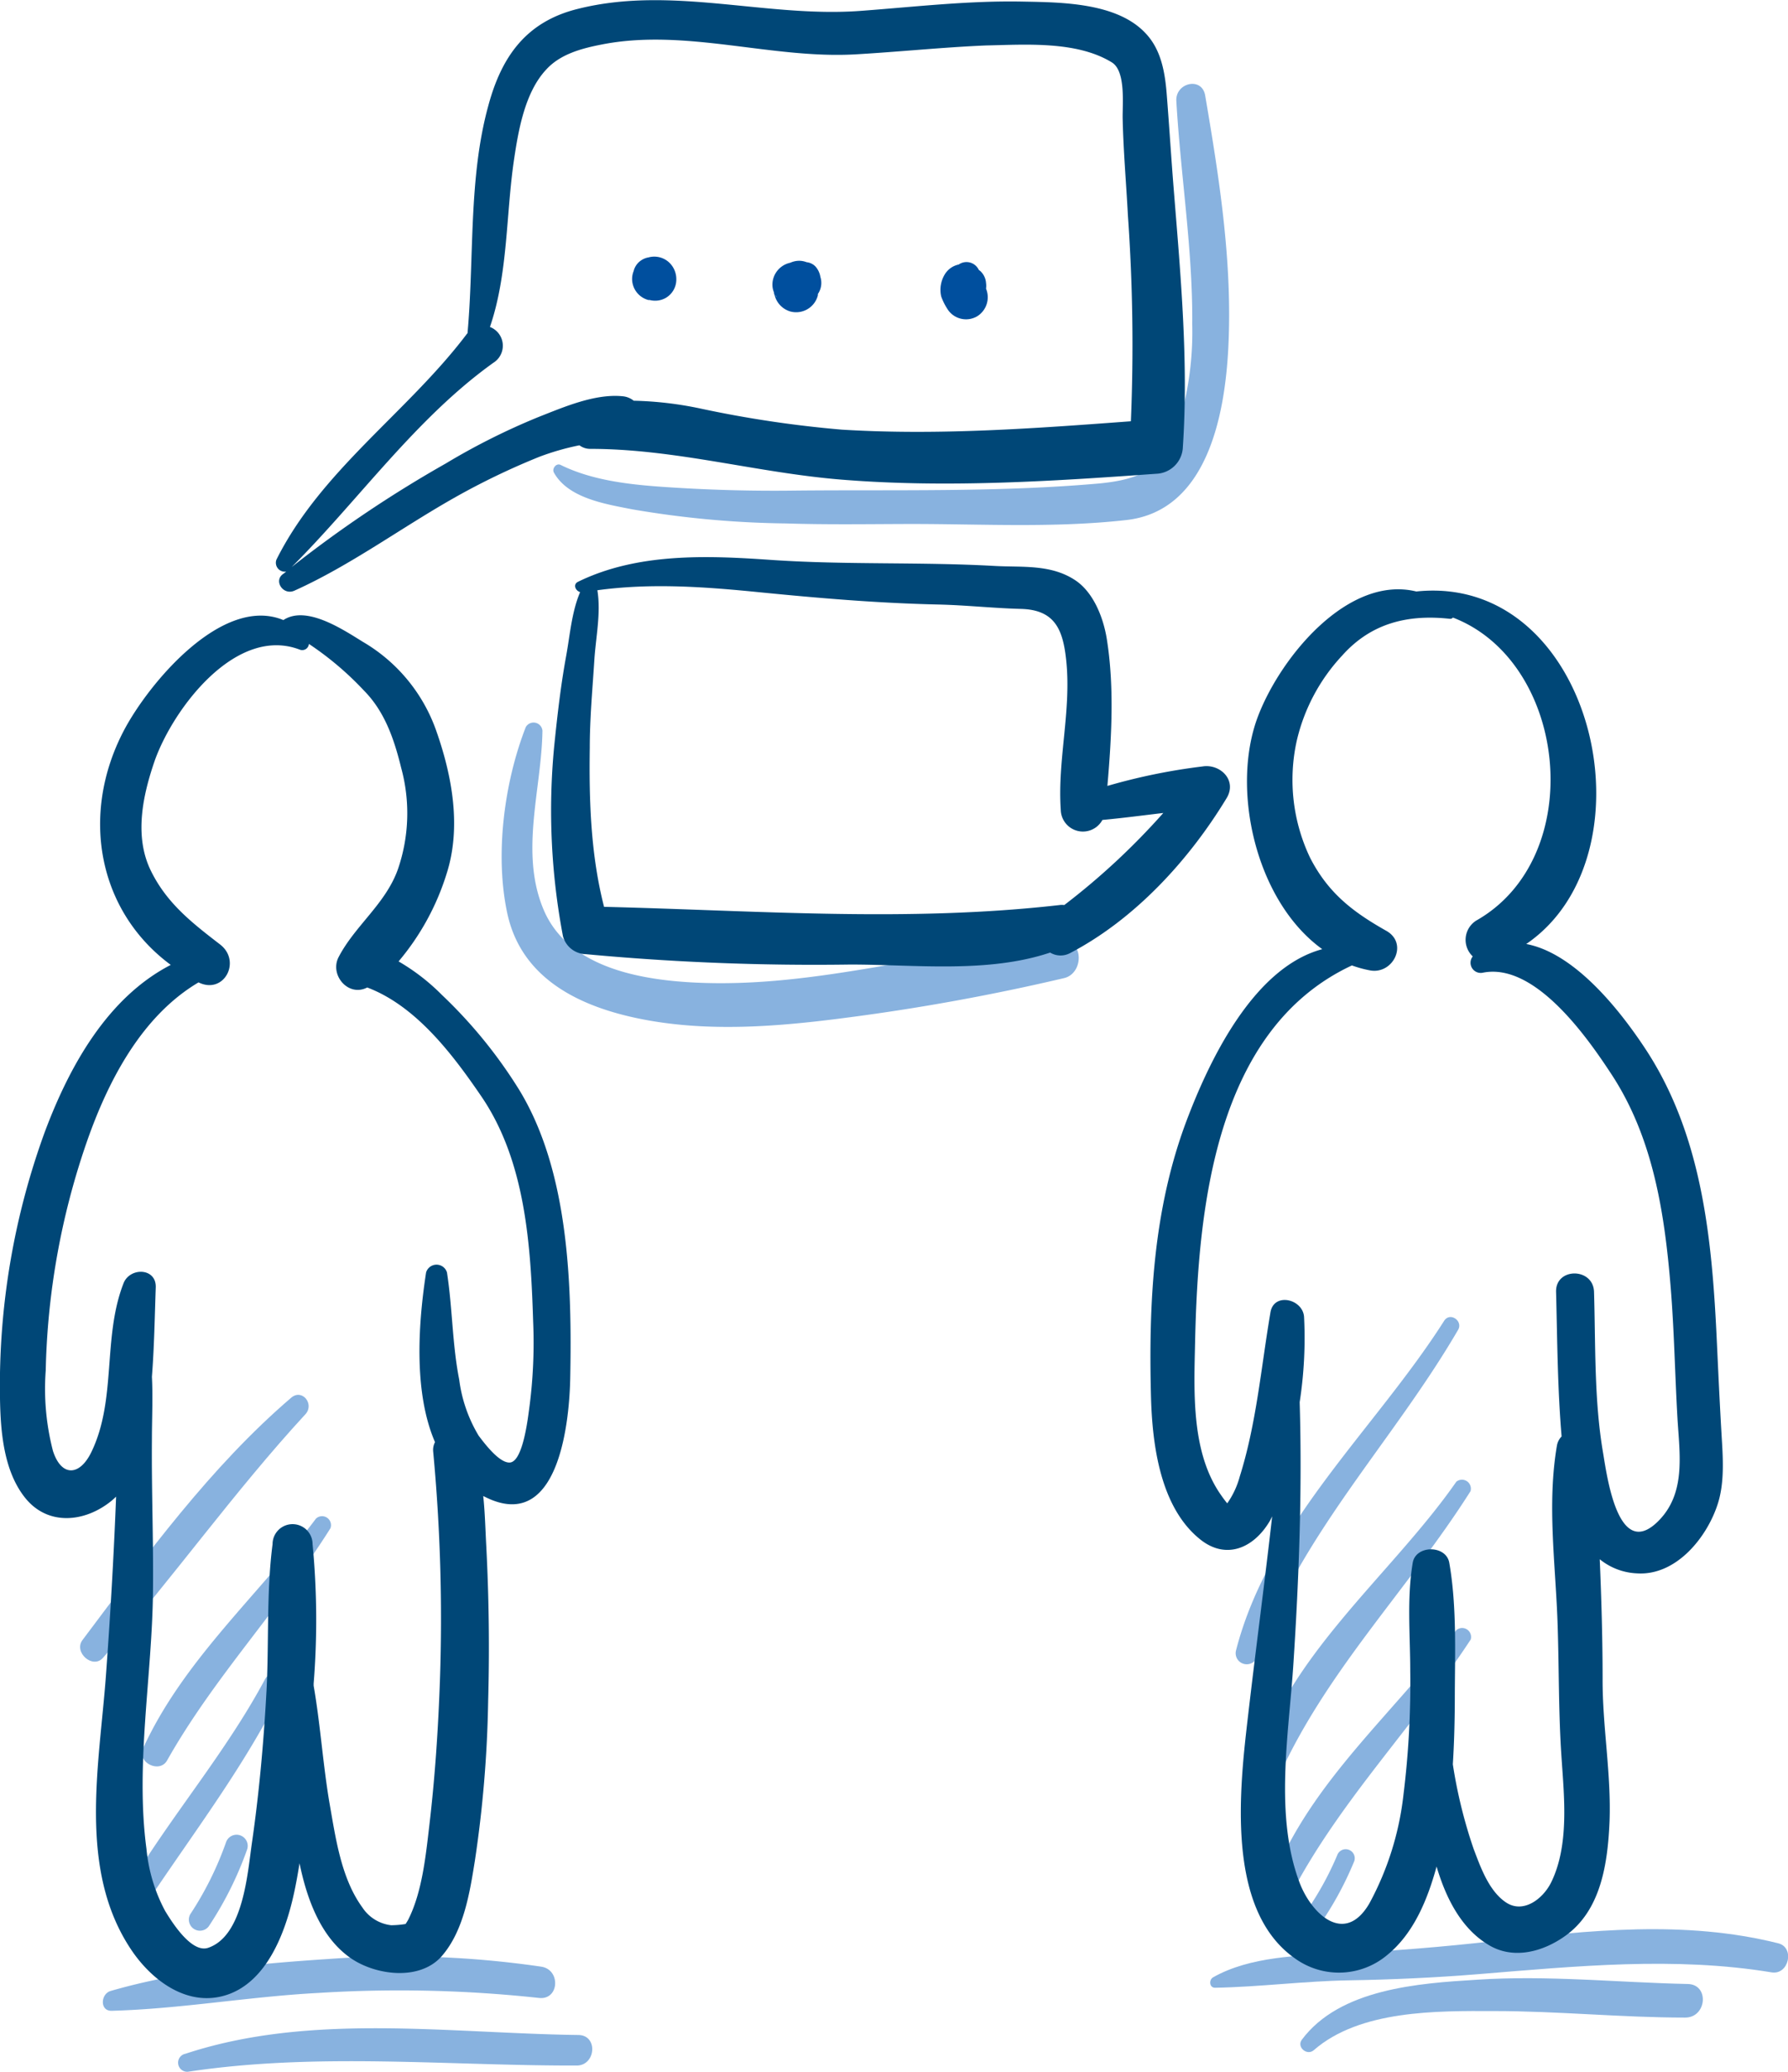 <svg xmlns="http://www.w3.org/2000/svg" id="Layer_1" data-name="Layer 1" viewBox="0 0 200.21 231.99"><defs><style>.cls-1{fill:#88b2df;}.cls-2{fill:#004777;}.cls-3{fill:#004f9e;}</style></defs><path class="cls-1" d="M119.15,109.52c2.2-.52,2.25-4.29-.23-4.15-13.9.73-27.21,5.38-41.29,4.64-6.25-.33-14.11-1.8-16.78-8.2s-.2-13.46-.11-20a1,1,0,0,0-1.87-.39c-2.42,6.21-3.47,14.3-2.07,20.83,1.53,7.13,7.72,10.28,14.31,11.71,7.85,1.7,16.08,1,24-.05A242.57,242.57,0,0,0,119.15,109.52Z" transform="translate(0 0)"></path><path class="cls-1" d="M137.54,38.93c.48-9.49-1-18.91-2.59-28.23-.36-2.15-3.35-1.44-3.23.61.48,8.36,1.85,16.65,1.78,25a35.59,35.59,0,0,1-1.92,12.42c-1.56,4-4.41,5-8.45,5.4-11.25,1-22.75.69-34,.8C84,55,79,54.85,74,54.5c-3.76-.27-7.79-.75-11.22-2.44-.49-.25-1,.41-.76.85,1.59,2.88,5.79,3.53,8.72,4.11A108.53,108.53,0,0,0,88,58.61c4.68.15,9.36.07,14.05.06,8,0,16.09.46,24.07-.44C135.24,57.21,137.16,46.33,137.54,38.93Z" transform="translate(0 0)"></path><path class="cls-1" d="M140.75,185.58c4.91-13.82,15.24-24.18,22.51-36.66.61-1-.91-2.08-1.57-1C154,160,142.1,170.46,138.41,184.77A1.24,1.24,0,0,0,140.75,185.58Z" transform="translate(0 0)"></path><path class="cls-1" d="M163.07,165.91c-7.38,10.6-19.38,19.75-22.69,32.7a1.35,1.35,0,0,0,2.56.88c5.36-12.22,14.66-21.38,21.72-32.52A1,1,0,0,0,163.07,165.91Z" transform="translate(0 0)"></path><path class="cls-1" d="M163.05,182.55c-6.94,9.28-16.22,16.86-20.55,27.87-.54,1.38,1.63,2.49,2.34,1.16,5.43-10.16,13.54-18.39,19.84-28A1,1,0,0,0,163.05,182.55Z" transform="translate(0 0)"></path><path class="cls-1" d="M149.73,207.74a34.67,34.67,0,0,1-4.79,8.07c-.79,1.11,1,2.29,1.76,1.18a37.49,37.49,0,0,0,4.94-8.59A1,1,0,0,0,149.73,207.74Z" transform="translate(0 0)"></path><path class="cls-1" d="M11.53,185.63c7.81-8.9,14.65-18.58,22.69-27.3,1-1.13-.39-2.87-1.61-1.83-9.06,7.76-16.24,17.65-23.37,27.13C8.21,185,10.38,186.93,11.53,185.63Z" transform="translate(0 0)"></path><path class="cls-1" d="M18.71,197.12c5.23-9.28,12.63-17,18.29-26a1,1,0,0,0-1.62-1.08c-6.45,8.6-14.81,15.81-19.36,25.72C15.31,197.35,17.87,198.61,18.71,197.12Z" transform="translate(0 0)"></path><path class="cls-1" d="M29.69,188c-4.43,8.3-10.63,15.42-15.43,23.49A1.33,1.33,0,0,0,16.48,213c5.25-7.89,11.05-15.42,15.23-24C32.28,187.86,30.3,186.88,29.69,188Z" transform="translate(0 0)"></path><path class="cls-1" d="M25.31,206.28a36.75,36.75,0,0,1-4,8.05,1.24,1.24,0,0,0,2.06,1.37,39.15,39.15,0,0,0,4.3-8.61A1.23,1.23,0,0,0,25.31,206.28Z" transform="translate(0 0)"></path><path class="cls-1" d="M199.11,217.59c-10.47-2.62-21.16-1.45-31.75-.25-5.74.65-11.45,1.12-17.23,1.39-4.62.22-10.17.33-14.29,2.67-.49.27-.44,1.18.22,1.17,5-.09,10-.75,15-.83,4.84-.08,9.64-.3,14.46-.69,10.93-.89,22-2,32.87-.2C200.31,221.15,201,218.05,199.11,217.59Z" transform="translate(0 0)"></path><path class="cls-1" d="M147.11,229.56c5.17-4.51,13.78-4.4,20.21-4.38,7.13,0,14.25.73,21.38.73,2.42,0,2.73-3.71.29-3.76-7.89-.17-15.71-1-23.61-.48-6.52.4-15.34,1-19.61,6.72C145.16,229.22,146.36,230.22,147.11,229.56Z" transform="translate(0 0)"></path><path class="cls-1" d="M12.39,222.93c-1.13.33-1.24,2.26.12,2.22,7.74-.21,15.43-1.6,23.17-2a145.07,145.07,0,0,1,24.66.56c2.28.27,2.48-3.16.27-3.5a109.19,109.19,0,0,0-23.83-.86C28.7,219.88,20.18,220.67,12.39,222.93Z" transform="translate(0 0)"></path><path class="cls-1" d="M64.77,227.86c-14.51-.19-30-2.52-44,2.1a1,1,0,0,0,.38,2c14.42-2.16,28.9-.65,43.4-.68C66.72,231.3,67,227.89,64.77,227.86Z" transform="translate(0 0)"></path><path class="cls-2" d="M14.71,218.34c2.36,3.51,6.42,6.49,10.77,5s6.37-6.75,7.32-10.82c.3-1.28.53-2.58.74-3.89.8,3.9,2.33,8.27,5.74,10.63,2.8,1.93,7.76,2.58,10.21-.26s3.12-7.12,3.69-10.69a134.39,134.39,0,0,0,1.48-17.81q.24-8.69-.21-17.37c-.1-1.81-.14-3.73-.34-5.62.3.15.61.3.93.43,7.61,3.07,8.72-8.94,8.81-13.61.2-10.43-.13-23.16-5.72-32.31a53.43,53.43,0,0,0-8.64-10.61,23.25,23.25,0,0,0-4.86-3.76A28.1,28.1,0,0,0,50,97.86c1.68-5.21.64-10.94-1.14-16a18.71,18.71,0,0,0-8.24-10c-2.31-1.43-6.34-4.11-8.89-2.43-6.82-2.83-15.07,7.07-17.85,12.35-4.9,9.32-3,20.17,5.24,26.26-7.07,3.65-11.33,11.31-14.08,18.64A82.86,82.86,0,0,0,0,156.6c.06,3.69.41,8.07,2.78,11.07,2.58,3.27,6.8,2.78,9.75.34.16-.14.32-.28.47-.43-.26,6.69-.65,13.39-1.14,20.06C11.12,197.69,8.69,209.38,14.71,218.34Zm-4.46-55.79c-1.33,2.78-3.39,2.81-4.32-.09a27.67,27.67,0,0,1-.81-9A83.42,83.42,0,0,1,9.67,128c2.37-6.85,6.14-14.2,12.56-18,2.86,1.4,4.84-2.38,2.41-4.25-3.18-2.45-6-4.64-7.78-8.32C15,93.56,16,89,17.34,85.13,19.45,79.25,26.47,70,33.59,72.75a.75.75,0,0,0,1-.65,35,35,0,0,1,6.17,5.23c2.35,2.38,3.39,5.5,4.17,8.68a19.27,19.27,0,0,1-.36,11.28c-1.36,3.89-4.8,6.33-6.64,9.85-1.07,2,1.06,4.54,3.19,3.43,5.49,2.07,9.61,7.55,12.79,12.21,4.95,7.27,5.52,16.68,5.79,25.22a55.64,55.64,0,0,1-.41,9.48c-.15,1.05-.69,6.18-2.2,6.28-1.2.08-2.91-2.24-3.49-3a16.17,16.17,0,0,1-2.18-6.28c-.78-3.94-.75-8-1.37-12a1.22,1.22,0,0,0-2.34,0c-.82,5.37-1.48,13.26,1,19a1.87,1.87,0,0,0-.21,1,200.35,200.35,0,0,1,.76,25.7c-.19,5.39-.55,10.8-1.18,16.16-.4,3.41-.8,7.48-2.36,10.59-.11.21-.25.41-.3.5a10.38,10.38,0,0,1-1.62.14,4.47,4.47,0,0,1-3.23-2c-2.41-3.31-3-7.89-3.7-11.82-.72-4.32-1-8.69-1.75-13l0-.24A88.9,88.9,0,0,0,35,172.9a2.24,2.24,0,0,0-4.48,0c-.7,5.41-.39,11-.68,16.45-.31,5.69-.82,11.38-1.63,17-.49,3.34-.95,10.42-4.91,11.75-1.87.62-4.07-2.91-4.82-4.15a18.33,18.33,0,0,1-2.08-6.93c-1.26-9.44.64-19.39.73-28.86.06-5.66-.17-11.31-.12-17,0-2.32.12-4.67,0-7,.26-3.32.31-6.63.43-10,.08-2.22-2.88-2.28-3.6-.49C11.46,149.74,13.08,156.65,10.25,162.55Z" transform="translate(0 0)"></path><path class="cls-2" d="M148.06,106.28c-7.81,2.09-12.77,12.74-15.25,19.35-3.68,9.86-4.2,20.27-3.93,30.72.14,5.33,1,12.39,5.49,16,2.91,2.35,6,1,7.79-2,.11-.18.19-.37.29-.56-.84,7.42-1.83,14.83-2.69,22.24-.93,8-2.6,21.73,5.21,27.23a8.4,8.4,0,0,0,10.32-.32c3-2.42,4.55-6.22,5.57-9.94,1.08,3.65,2.83,7,5.85,8.79,2.76,1.66,6.06.75,8.52-1,4.09-2.88,4.8-8.25,5-12.89.19-5.32-.8-10.59-.78-15.91,0-4.47-.13-8.93-.32-13.4a7.07,7.07,0,0,0,4.17,1.58c4.44.29,7.92-4.13,9.08-7.89.74-2.4.54-5.15.39-7.62-.2-3.42-.36-6.85-.52-10.27-.53-11.52-1.6-23.36-8.15-33.16-2.72-4.09-7.74-10.5-13.2-11.53,14.75-10.07,7.57-41.56-12.31-39.47-7.57-1.85-15.1,7.19-17.69,13.88C137.76,88.19,140.55,100.87,148.06,106.28ZM145.19,83a20.9,20.9,0,0,1,5.12-9.62c3.24-3.62,7.35-4.61,12.05-4.09a.4.4,0,0,0,.33-.14c12.9,4.95,15.16,26.84,2.59,33.94a2.55,2.55,0,0,0-.37,4,1.14,1.14,0,0,0,1.15,1.82c5.85-1.15,11.73,7.33,14.39,11.39,4.65,7.09,5.94,15.5,6.62,23.81.4,4.88.48,9.77.76,14.65.24,4.11,1,8.54-2.26,11.67-4.46,4.28-5.66-5.39-6.08-7.83-1-5.9-.82-12-1-17.95-.09-2.74-4.32-2.75-4.25,0,.14,5.4.16,10.81.62,16.19a1.94,1.94,0,0,0-.52,1c-1.15,6.7-.12,13.54.08,20.29.16,5,.09,9.84.44,14.81.3,4.41.84,9.69-1.15,13.79-.91,1.88-3.13,3.58-5.07,2.29S165.76,209,165,207a54.56,54.56,0,0,1-2.32-9.45c.15-2.38.21-4.76.22-7.12,0-5,.26-10.45-.62-15.45-.35-2-3.75-2-4.09,0-.67,4-.28,8.1-.28,12.11a101,101,0,0,1-.75,13.8,33.29,33.29,0,0,1-3.81,12.21c-2.76,4.78-6.53,1.23-7.87-2.4-2.78-7.5-1.17-16.52-.66-24.29.64-9.77,1-19.62.71-29.41a47,47,0,0,0,.49-9.56c-.15-2-3.38-2.76-3.76-.5-1.05,6.14-1.56,12.42-3.44,18.39a9.5,9.5,0,0,1-1.4,3c-.23-.27-.53-.68-.65-.86-3.42-4.79-3.07-11.63-2.95-17.23.33-15,2.26-35,17.56-42.14a12.72,12.72,0,0,0,2,.55c2.6.51,4.36-3,1.86-4.42-3.78-2.13-6.53-4.25-8.55-8.2A20.27,20.27,0,0,1,145.19,83Z" transform="translate(0 0)"></path><path class="cls-2" d="M96.34,1.22C85.77,2,75.18-1.65,64.68,1c-5.76,1.43-8.52,5.33-10,10.83-2.24,8.12-1.57,17.08-2.33,25.48a1.92,1.92,0,0,0-.18.22c-6.59,8.67-16.25,15.18-21.22,25.14A1,1,0,0,0,32.05,64l-.29.23c-1.19.74-.08,2.48,1.2,1.91,6.25-2.81,11.9-7,17.87-10.38a80.08,80.08,0,0,1,9.61-4.63,28.8,28.8,0,0,1,4.44-1.27,2,2,0,0,0,1.2.4c9.57,0,18.69,2.69,28.21,3.45,11.68.94,23.5.18,35.16-.66a3.1,3.1,0,0,0,3-3c.64-9.47-.24-19.14-1-28.58-.29-3.57-.51-7.14-.79-10.71-.19-2.52-.59-5.17-2.41-7.06C125.06.3,118.88.26,114.6.18,108.5.05,102.41.77,96.34,1.22ZM124.52,7c1.57,1,1.15,4.76,1.19,6.31.08,3.63.4,7.24.59,10.86a205.7,205.7,0,0,1,.33,23c-10.77.8-21.52,1.6-32.34.94a126.57,126.57,0,0,1-15.74-2.34,39.92,39.92,0,0,0-7.59-.9,2.29,2.29,0,0,0-1.24-.5c-3.09-.31-6.56,1.2-9.39,2.31A75.6,75.6,0,0,0,49.91,51.9,136.45,136.45,0,0,0,32.66,63.49c7.5-7.49,13.89-16.65,22.6-22.88a2.25,2.25,0,0,0-.4-4c2.06-6,1.78-12.74,2.73-18.95.49-3.27,1.24-7.39,3.58-9.88C62.74,6.06,65.11,5.43,67.29,5c9.38-1.88,19,1.61,28.44,1.09,4.89-.28,9.76-.79,14.66-1C114.82,5,120.58,4.56,124.52,7Z" transform="translate(0 0)"></path><path class="cls-2" d="M123.93,71.53c-.38-2.36-1.48-5.22-3.56-6.58-2.73-1.79-5.91-1.41-9-1.58-8.36-.47-16.71-.1-25.08-.68-7.19-.5-14.93-.79-21.56,2.45-.6.29-.3,1,.23,1.16-.95,2.22-1.14,4.85-1.57,7.18-.62,3.39-1,6.8-1.35,10.23a75.25,75.25,0,0,0,1,21.13,2.72,2.72,0,0,0,2.57,2A275.67,275.67,0,0,0,95.22,108c7.27,0,15.38,1,22.37-1.34a2.25,2.25,0,0,0,2.21.07c7.28-3.8,13.35-10.43,17.56-17.38,1.19-2-.75-3.85-2.71-3.53A67.23,67.23,0,0,0,124,88C124.47,82.56,124.79,76.89,123.93,71.53Zm-4.76,29.81a1.86,1.86,0,0,0-.53,0c-17,1.94-33.95.61-51,.2-1.49-5.79-1.69-11.87-1.6-17.81,0-3.27.3-6.53.51-9.8.16-2.55.76-5.3.34-7.84,6.06-.83,12.12-.38,18.2.23,6.67.66,13.24,1.22,20,1.37,3.07.07,6.14.41,9.21.49,3.83.09,4.73,2.32,5.09,5.78.59,5.6-1,11.17-.61,16.74a2.48,2.48,0,0,0,4.66,1.11c2.27-.21,4.54-.51,6.82-.78A78.66,78.66,0,0,1,119.17,101.34Z" transform="translate(0 0)"></path><path class="cls-3" d="M75,29.46a2.44,2.44,0,0,0-2.41-.63l-.1,0h.08a2.12,2.12,0,0,0-1.09.58,2,2,0,0,0-.53.95,2.36,2.36,0,0,0-.09,1.49,2.45,2.45,0,0,0,1.73,1.74l.15,0a2.41,2.41,0,0,0,1.82-.24,2.38,2.38,0,0,0,1.17-2v-.13A2.57,2.57,0,0,0,75,29.46Z" transform="translate(0 0)"></path><path class="cls-3" d="M91.86,31a2.3,2.3,0,0,0-.54-1.15,1.59,1.59,0,0,0-1-.49,2.31,2.31,0,0,0-.83-.16,2.45,2.45,0,0,0-1,.22,2.52,2.52,0,0,0-2,2.45,2.27,2.27,0,0,0,.18.88c0,.08,0,.17.06.26a2.55,2.55,0,0,0,1.78,1.87,2.51,2.51,0,0,0,3.07-1.81.8.8,0,0,0,0-.15A2.2,2.2,0,0,0,91.86,31Zm-4.63,2.6-.33-.42L86.83,33A3.61,3.61,0,0,0,87.23,33.63Z" transform="translate(0 0)"></path><path class="cls-3" d="M110.41,31.69a2,2,0,0,0-.63-1.33l-.18-.14a1.52,1.52,0,0,0-2.25-.6,2.39,2.39,0,0,0-1.57,1.12,3.34,3.34,0,0,0-.39,2.45,6.5,6.5,0,0,0,.66,1.35,2.46,2.46,0,0,0,3.36.88,2.51,2.51,0,0,0,1-3.1A2.22,2.22,0,0,0,110.41,31.69Z" transform="translate(0 0)"></path></svg>